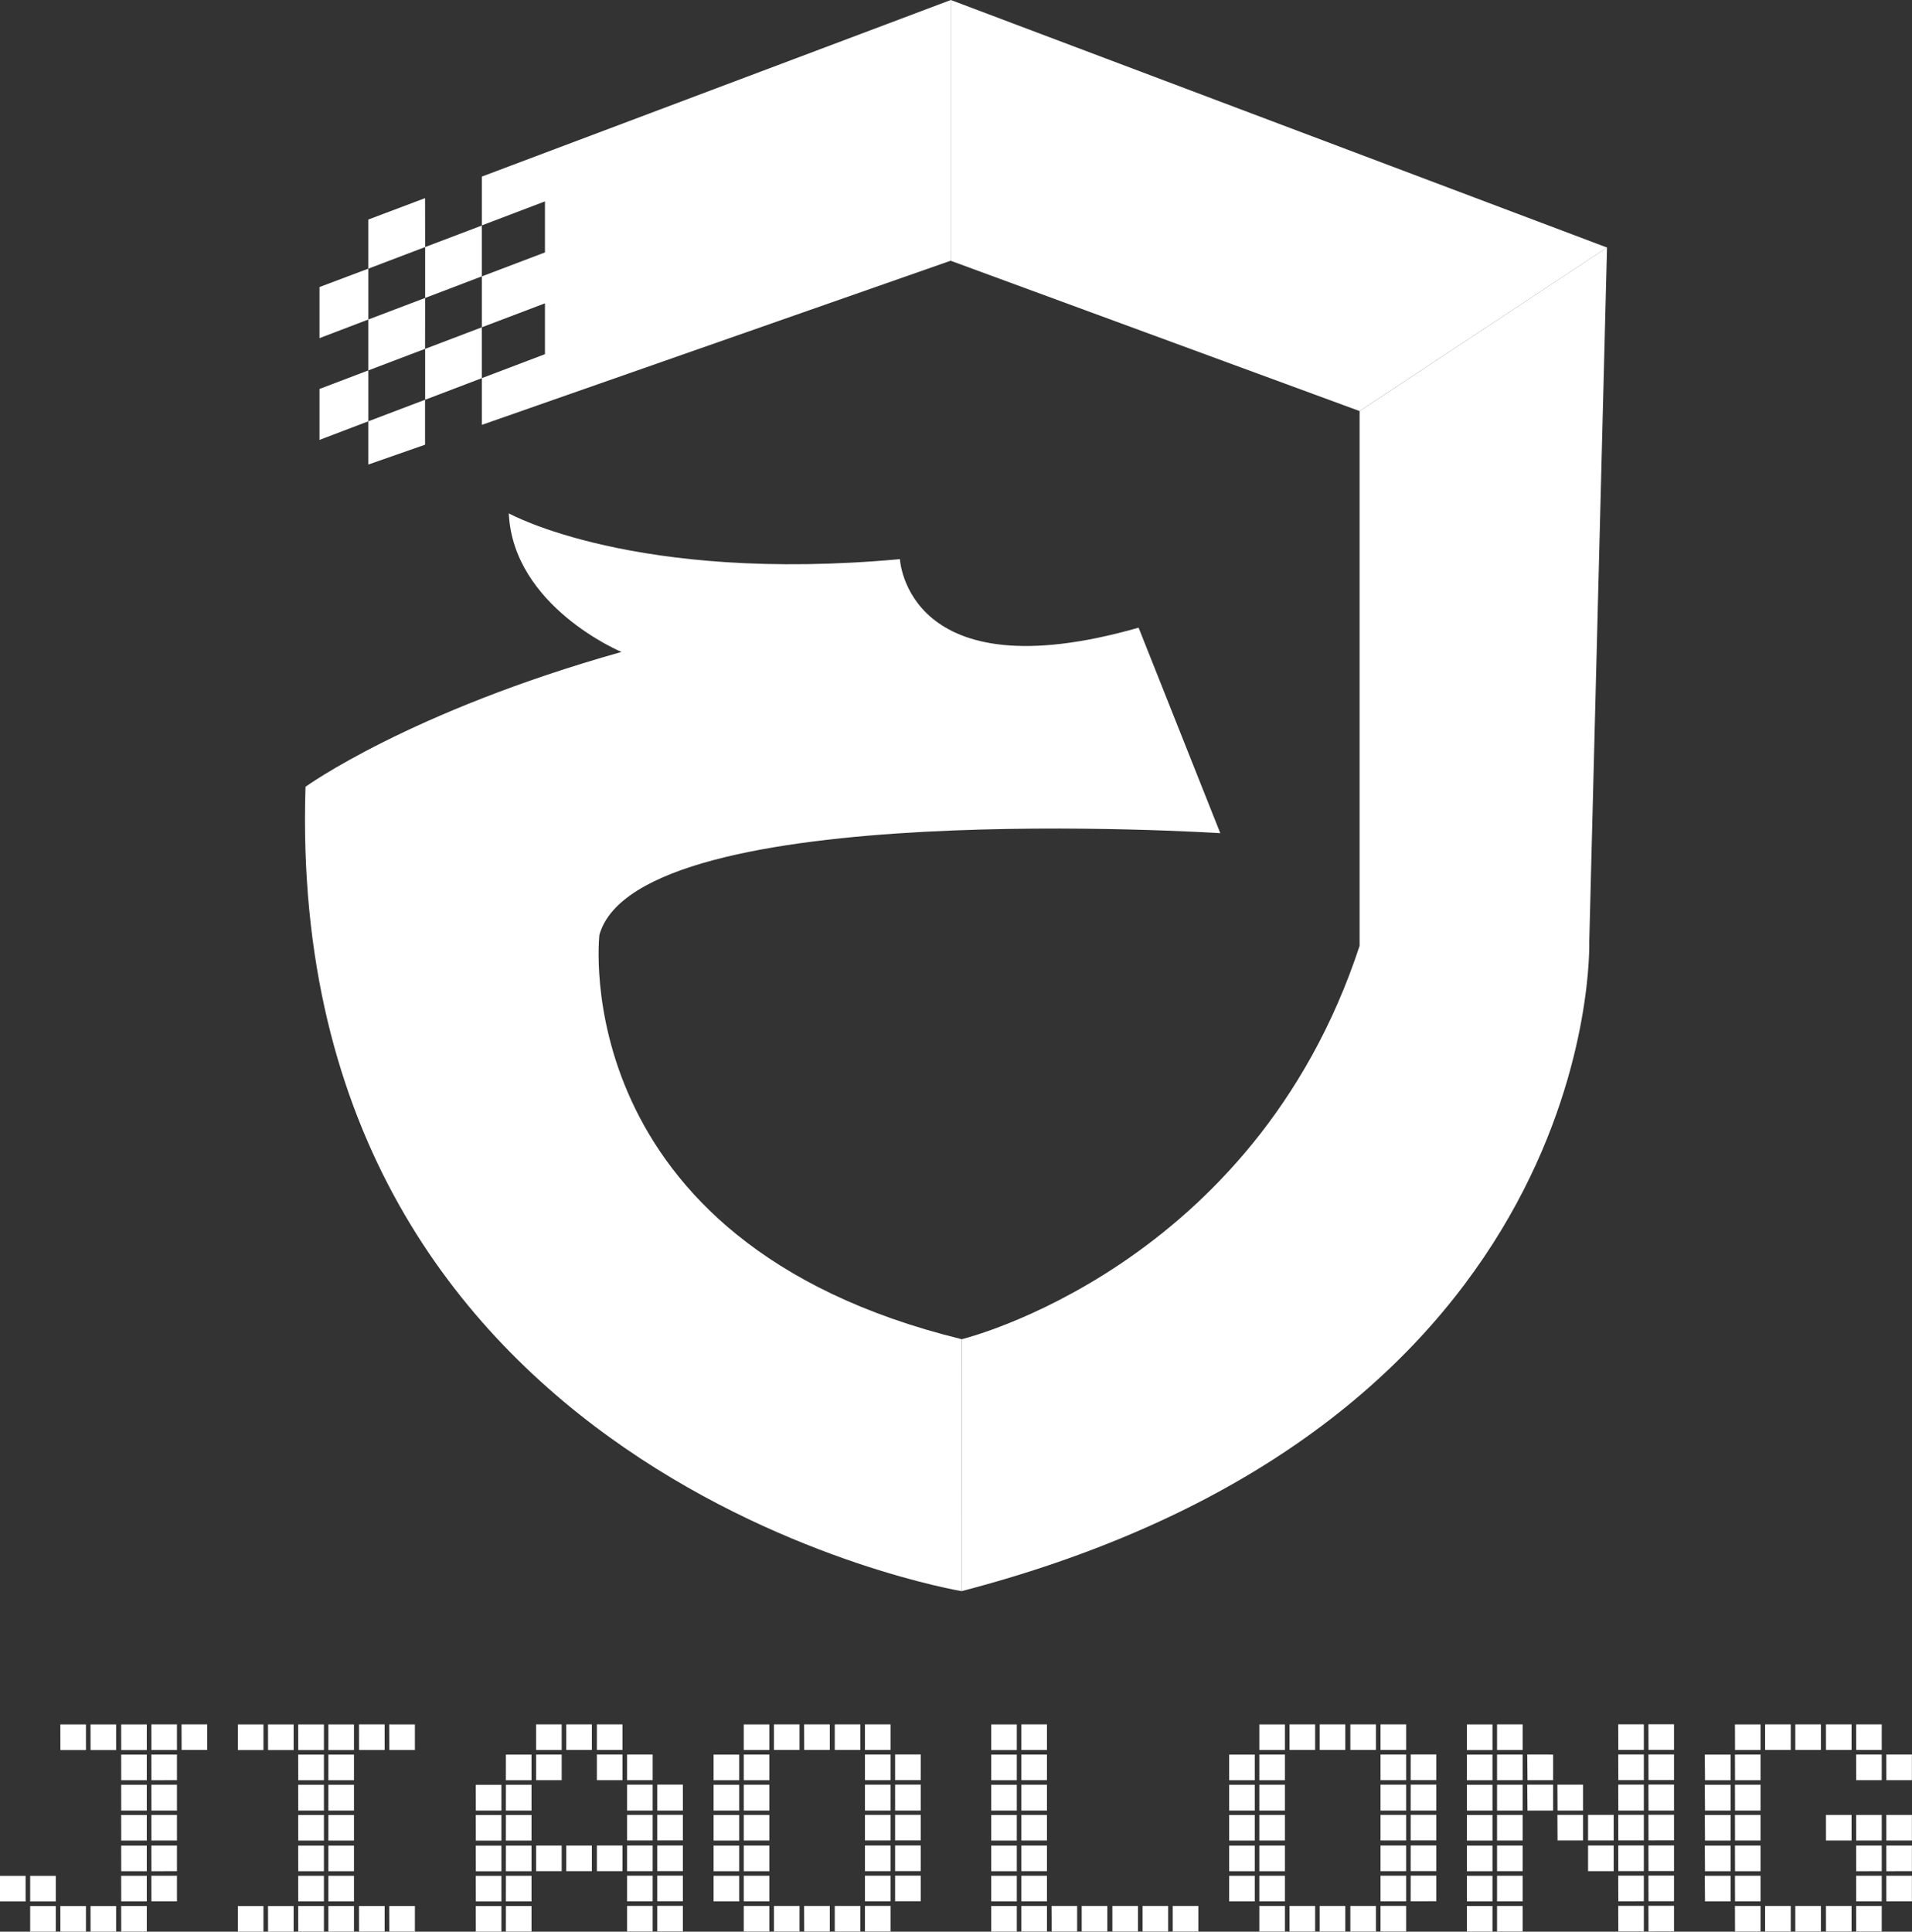 <svg xmlns="http://www.w3.org/2000/svg" viewBox="0 0 430.88 435.29"><rect x="0" y="0" width="430.88" height="435.29" fill="#333333" stroke="none"/><defs><style>.cls-1{fill:#fff;}</style></defs><title>资源 1</title><g id="图层_2" data-name="图层 2"><g id="图层_1-2" data-name="图层 1"><path class="cls-1" d="M114.66,115.68S143,131.47,202.8,126c0,0,1.5,30.38,53.79,15.44L275,187.75s-131-8.47-139.92,22.9c0,0-8,69.22,81.66,91.13v56.78S63.86,333.16,68.85,177.29c0,0,23.39-16.93,71.2-30.38C140.05,146.91,115.64,136.73,114.66,115.68Z"/><path class="cls-1" d="M216.74,301.78s65.74-15.93,89.65-88.63V92.63l55.76-36.86-4,156.37s3.49,108.56-141.43,146.41Z"/><polygon class="cls-1" points="362.15 55.78 214.27 0 214.27 58.77 306.39 92.63 362.15 55.78"/><path class="cls-1" d="M95.81,55.67,83,60.54V49.47l12.79-4.82ZM72,87.65V99.13l11-4.19V83.47Zm36.59-25.38V50.82L95.81,55.67V67.14ZM83,104.68l12.79-4.47V90.08L83,94.94Zm-11-40V76.2L83,72V60.54Zm36.59-24.89v11l14.22-5.41V56.88l-14.22,5.4V73.75l14.22-5.4V79.81l-14.22,5.4V95.74l105.68-37V0ZM95.81,67.14,83,72V83.47l12.79-4.86Zm0,11.47V90.08l12.78-4.87V73.75Z"/><path class="cls-1" d="M0,422.71H5.77v5.77H0Zm6.8,0h5.77v5.77H6.8Zm0,6.8h5.77v5.77H6.8Zm6.8-40.92h5.77v5.77H13.61Zm0,40.92h5.77v5.77H13.61Zm6.8-40.92h5.77v5.77H20.41Zm0,40.92h5.77v5.77H20.41Zm6.91-40.92h5.77v5.77H27.32Zm0,6.8h5.77v5.77H27.32Zm0,6.8h5.77V408H27.32Zm0,6.8h5.77v5.77H27.32Zm0,6.91h5.77v5.77H27.32Zm0,6.8h5.77v5.77H27.32Zm0,6.8h5.77v5.77H27.32Zm6.8-40.92h5.77v5.77H34.12Zm0,6.8h5.77v5.77H34.12Zm0,6.8h5.77V408H34.12Zm0,6.8h5.77v5.77H34.12Zm0,6.91h5.77v5.77H34.12Zm0,6.8h5.77v5.77H34.12Zm6.8-34.12H46.7v5.77H40.93Z"/><path class="cls-1" d="M53.6,388.59h5.77v5.77H53.6Zm0,40.92h5.77v5.77H53.6Zm6.8-40.92h5.77v5.77H60.41Zm0,40.92h5.77v5.77H60.41Zm6.8-40.92H73v5.77H67.21Zm0,6.8H73v5.77H67.21Zm0,6.8H73V408H67.21Zm0,6.8H73v5.77H67.21Zm0,6.91H73v5.77H67.21Zm0,6.8H73v5.77H67.21Zm0,6.8H73v5.77H67.21ZM74,388.59h5.77v5.77H74Zm0,6.8h5.77v5.77H74Zm0,6.8h5.77V408H74Zm0,6.8h5.77v5.77H74Zm0,6.91h5.77v5.77H74Zm0,6.8h5.77v5.77H74Zm0,6.8h5.77v5.77H74Zm6.91-40.92h5.77v5.77H80.92Zm0,40.92h5.77v5.77H80.92Zm6.8-40.92H93.5v5.77H87.73Zm0,40.92H93.5v5.77H87.73Z"/><path class="cls-1" d="M107.21,402.2H113V408h-5.77Zm0,6.8H113v5.77h-5.77Zm0,6.91H113v5.77h-5.77Zm0,6.8H113v5.77h-5.77Zm0,6.8H113v5.77h-5.77Zm6.8-34.12h5.77v5.77H114Zm0,6.8h5.77V408H114Zm0,6.8h5.77v5.77H114Zm0,6.91h5.77v5.77H114Zm0,6.8h5.77v5.77H114Zm0,6.8h5.77v5.77H114Zm6.8-40.92h5.77v5.77h-5.77Zm0,6.8h5.77v5.77h-5.77Zm0,20.51h5.77v5.77h-5.77Zm6.8-27.32h5.77v5.77h-5.77Zm0,27.32h5.77v5.77h-5.77Zm6.9-27.32h5.77v5.77h-5.77Zm0,6.8h5.77v5.77h-5.77Zm0,20.51h5.77v5.77h-5.77Zm6.8-20.51h5.77v5.77h-5.77Zm0,6.8h5.77V408h-5.77Zm0,6.8h5.77v5.77h-5.77Zm0,6.91h5.77v5.77h-5.77Zm0,6.8h5.77v5.77h-5.77Zm0,6.8h5.77v5.77h-5.77Zm6.81-27.32h5.77V408h-5.77Zm0,6.8h5.77v5.77h-5.77Zm0,6.91h5.77v5.77h-5.77Zm0,6.8h5.77v5.77h-5.77Zm0,6.8h5.77v5.77h-5.77Z"/><path class="cls-1" d="M160.81,395.39h5.77v5.77h-5.77Zm0,6.8h5.77V408h-5.77Zm0,6.8h5.77v5.77h-5.77Zm0,6.91h5.77v5.77h-5.77Zm0,6.8h5.77v5.77h-5.77Zm6.8-34.12h5.77v5.77h-5.77Zm0,6.8h5.77v5.77h-5.77Zm0,6.8h5.77V408h-5.77Zm0,6.8h5.77v5.77h-5.77Zm0,6.91h5.77v5.77h-5.77Zm0,6.8h5.77v5.77h-5.77Zm0,6.8h5.77v5.77h-5.77Zm6.8-40.92h5.77v5.77h-5.77Zm0,40.92h5.77v5.77h-5.77Zm6.8-40.92H187v5.77h-5.77Zm0,40.92H187v5.77h-5.77Zm6.91-40.92h5.77v5.77h-5.77Zm0,40.92h5.77v5.77h-5.77Zm6.8-40.92h5.77v5.77h-5.77Zm0,6.8h5.77v5.77h-5.77Zm0,6.8h5.77V408h-5.77Zm0,6.8h5.77v5.77h-5.77Zm0,6.91h5.77v5.77h-5.77Zm0,6.8h5.77v5.77h-5.77Zm0,6.8h5.77v5.77h-5.77Zm6.8-34.12h5.77v5.77h-5.77Zm0,6.8h5.77V408h-5.77Zm0,6.8h5.77v5.77h-5.77Zm0,6.91h5.77v5.77h-5.77Zm0,6.8h5.77v5.77h-5.77Z"/><path class="cls-1" d="M223.37,388.59h5.77v5.77h-5.77Zm0,6.8h5.77v5.77h-5.77Zm0,6.8h5.77V408h-5.77Zm0,6.8h5.77v5.77h-5.77Zm0,6.91h5.77v5.77h-5.77Zm0,6.8h5.77v5.77h-5.77Zm0,6.8h5.77v5.77h-5.77Zm6.8-40.92h5.77v5.77h-5.77Zm0,6.8h5.77v5.77h-5.77Zm0,6.8h5.77V408h-5.77Zm0,6.8h5.77v5.77h-5.77Zm0,6.91h5.77v5.77h-5.77Zm0,6.8h5.77v5.77h-5.77Zm0,6.8h5.77v5.77h-5.77Zm6.8,0h5.77v5.77H237Zm6.8,0h5.77v5.77h-5.77Zm6.91,0h5.77v5.77h-5.77Zm6.8,0h5.77v5.77h-5.77Zm6.8,0h5.77v5.77h-5.77Z"/><path class="cls-1" d="M277,395.39h5.77v5.77H277Zm0,6.8h5.77V408H277Zm0,6.8h5.77v5.77H277Zm0,6.91h5.77v5.77H277Zm0,6.8h5.77v5.77H277Zm6.8-34.12h5.77v5.77h-5.77Zm0,6.8h5.77v5.77h-5.77Zm0,6.8h5.77V408h-5.77Zm0,6.8h5.77v5.77h-5.77Zm0,6.91h5.77v5.77h-5.77Zm0,6.8h5.77v5.77h-5.77Zm0,6.8h5.77v5.77h-5.77Zm6.8-40.92h5.77v5.77h-5.77Zm0,40.92h5.77v5.77h-5.77Zm6.8-40.92h5.77v5.77h-5.77Zm0,40.92h5.77v5.77h-5.77Zm6.91-40.92h5.77v5.77h-5.77Zm0,40.92h5.77v5.77h-5.77Zm6.8-40.92h5.77v5.77h-5.77Zm0,6.8h5.77v5.77h-5.77Zm0,6.8h5.77V408h-5.77Zm0,6.8h5.77v5.77h-5.77Zm0,6.91h5.77v5.77h-5.77Zm0,6.8h5.77v5.77h-5.77Zm0,6.8h5.77v5.77h-5.77Zm6.8-34.12h5.77v5.77H317.9Zm0,6.8h5.77V408H317.9Zm0,6.8h5.77v5.77H317.9Zm0,6.91h5.77v5.77H317.9Zm0,6.8h5.77v5.77H317.9Z"/><path class="cls-1" d="M330.57,388.59h5.77v5.77h-5.77Zm0,6.8h5.77v5.77h-5.77Zm0,6.8h5.77V408h-5.77Zm0,6.8h5.77v5.77h-5.77Zm0,6.91h5.77v5.77h-5.77Zm0,6.8h5.77v5.77h-5.77Zm0,6.8h5.77v5.77h-5.77Zm6.8-40.92h5.77v5.77h-5.77Zm0,6.8h5.77v5.77h-5.77Zm0,6.8h5.77V408h-5.77Zm0,6.8h5.77v5.77h-5.77Zm0,6.91h5.77v5.77h-5.77Zm0,6.8h5.77v5.77h-5.77Zm0,6.8h5.77v5.77h-5.77Zm6.8-34.12H350v5.77h-5.77Zm0,6.8H350V408h-5.77Zm6.8,0h5.77V408H351Zm0,6.8h5.77v5.77H351Zm6.91,0h5.77v5.77h-5.77Zm0,6.91h5.77v5.77h-5.77Zm6.8-27.32h5.77v5.77H364.7Zm0,6.8h5.77v5.77H364.7Zm0,6.8h5.77V408H364.7Zm0,6.8h5.77v5.77H364.7Zm0,6.91h5.77v5.77H364.7Zm0,6.8h5.77v5.77H364.7Zm0,6.8h5.77v5.77H364.7Zm6.8-40.92h5.77v5.77H371.5Zm0,6.8h5.77v5.77H371.5Zm0,6.8h5.77V408H371.5Zm0,6.8h5.77v5.77H371.5Zm0,6.91h5.77v5.77H371.5Zm0,6.8h5.77v5.77H371.5Zm0,6.8h5.77v5.77H371.5Z"/><path class="cls-1" d="M384.18,395.39H390v5.77h-5.77Zm0,6.8H390V408h-5.77Zm0,6.8H390v5.77h-5.77Zm0,6.91H390v5.77h-5.77Zm0,6.8H390v5.77h-5.77Zm6.8-34.12h5.77v5.77H391Zm0,6.8h5.77v5.77H391Zm0,6.8h5.77V408H391Zm0,6.8h5.77v5.77H391Zm0,6.91h5.77v5.77H391Zm0,6.8h5.77v5.77H391Zm0,6.8h5.77v5.77H391Zm6.8-40.92h5.78v5.77h-5.78Zm0,40.92h5.78v5.77h-5.78Zm6.8-40.92h5.77v5.77h-5.77Zm0,40.92h5.77v5.77h-5.77Zm6.91-40.92h5.77v5.77H411.5Zm0,20.41h5.77v5.77H411.5Zm0,20.51h5.77v5.77H411.5Zm6.8-40.92h5.77v5.77H418.3Zm0,6.8h5.77v5.77H418.3Zm0,13.61h5.77v5.77H418.3Zm0,6.91h5.77v5.77H418.3Zm0,6.8h5.77v5.77H418.3Zm0,6.8h5.77v5.77H418.3Zm6.8-34.12h5.77v5.77H425.1Zm0,13.61h5.77v5.77H425.1Zm0,6.91h5.77v5.77H425.1Zm0,6.8h5.77v5.77H425.1Z"/></g></g></svg>
